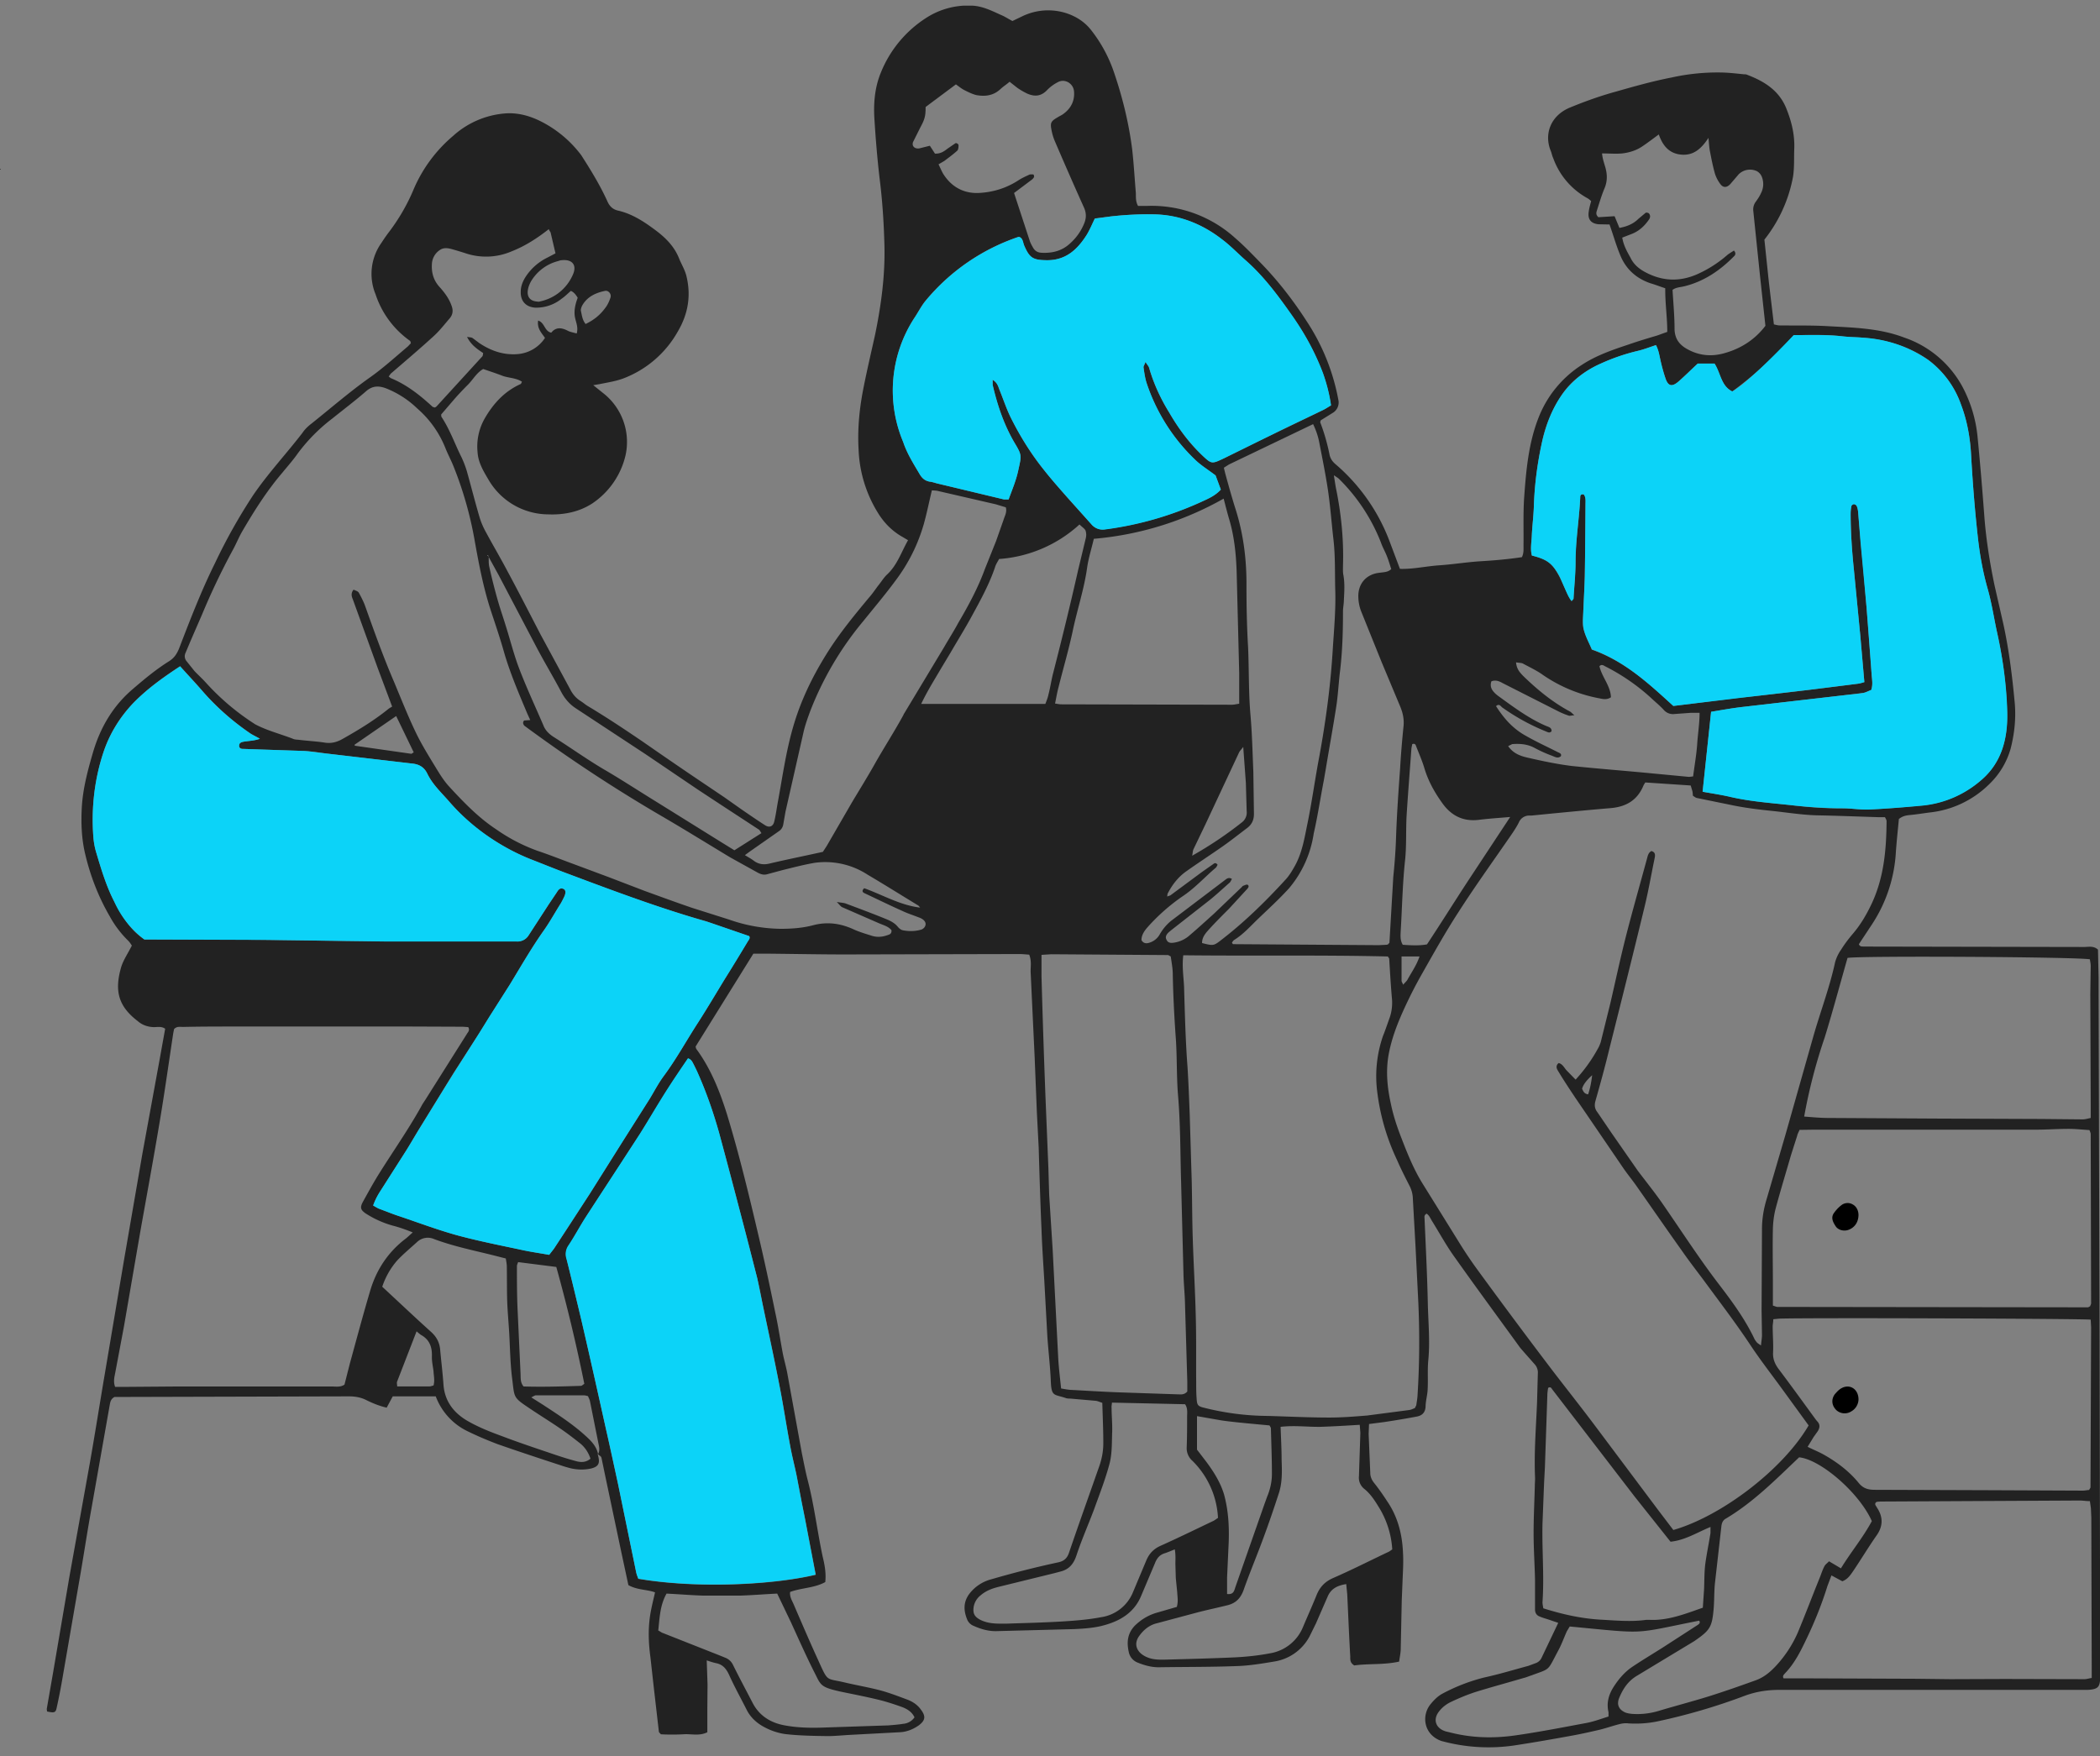 <svg width="104" height="87" fill="none" xmlns="http://www.w3.org/2000/svg"><rect width="100%" height="100%" fill="#808080" stroke="none"/><g clip-path="url(#a)"><path d="M29.6 72.04c.13.43.06.6-.31.7-.35.08-.7.07-1.04-.01a6.1 6.1 0 0 1-.5-.15c-1.04-.34-2.07-.68-3.1-1.04-.5-.19-1-.4-1.49-.64a3.13 3.13 0 0 1-1.58-1.73h-2.13l-.3.56c-.35-.08-.67-.21-.98-.36-.28-.15-.58-.2-.9-.2l-11.3.03h-.3c-.2.11-.21.27-.24.42l-.9 5.1c-.19 1.05-.35 2.1-.53 3.16l-.92 5.33c-.08.46-.17.92-.27 1.37-.05.26-.11.28-.48.2 0-.04-.02-.1-.01-.15l.32-1.84.8-4.7 1.01-5.62c.26-1.47.49-2.94.74-4.41l.96-5.69.9-5.21.86-4.7.27-1.5c-.18-.13-.38-.08-.56-.08-.3-.01-.57-.1-.8-.3-.98-.75-1.15-1.52-.82-2.67.11-.36.34-.69.53-1.07-.04-.06-.1-.16-.18-.24a5.09 5.09 0 0 1-.91-1.2c-.57-.98-.97-2.02-1.23-3.13-.17-.73-.2-1.5-.16-2.25.05-.94.29-1.84.55-2.73.36-1.24.99-2.32 1.98-3.16.58-.5 1.16-.98 1.8-1.38.25-.16.38-.36.49-.63.55-1.43 1.1-2.86 1.78-4.23a27.75 27.75 0 0 1 1.88-3.35c.75-1.1 1.65-2.06 2.45-3.1.12-.18.28-.33.45-.46.94-.75 1.85-1.54 2.83-2.24.69-.48 1.3-1.04 1.94-1.58l.15-.16c-.02-.05-.02-.1-.05-.12a4.57 4.57 0 0 1-1.7-2.3 2.65 2.65 0 0 1 .29-2.55c.13-.2.26-.39.4-.57.48-.64.88-1.33 1.19-2.07a7.12 7.12 0 0 1 1.95-2.65A4.35 4.35 0 0 1 25 5.62c.6-.05 1.19.1 1.74.37a5.73 5.73 0 0 1 2.04 1.69c.47.73.93 1.48 1.29 2.27.11.26.27.42.53.48.66.15 1.22.5 1.75.89.54.39 1.02.83 1.28 1.48.12.3.3.58.37.9.23.96.07 1.86-.42 2.7a5.22 5.22 0 0 1-2.72 2.35c-.38.14-.79.2-1.18.28l-.3.05.5.4a3.07 3.07 0 0 1 1.1 3.07 3.95 3.95 0 0 1-1.65 2.39c-.65.42-1.4.57-2.17.54a3.44 3.44 0 0 1-2.98-1.74c-.25-.42-.5-.84-.53-1.35a2.8 2.8 0 0 1 .36-1.67c.43-.74.98-1.34 1.78-1.7.02-.01.03-.06.06-.11-.3-.2-.67-.18-.98-.3-.31-.12-.62-.22-.94-.33-.32.18-.49.5-.73.75-.23.23-.46.47-.68.72l-.67.78c0 .06 0 .1.02.13.41.62.65 1.32.98 1.98.11.23.2.47.27.7.21.75.4 1.5.62 2.25.08.28.2.55.34.8.35.65.73 1.29 1.07 1.94.55 1.02 1.08 2.06 1.62 3.1l1.46 2.7c.13.26.3.46.53.6.14.09.26.2.39.27.9.54 1.77 1.12 2.64 1.71 1.08.75 2.17 1.5 3.26 2.23l.83.56.85.6c.38.26.77.53 1.16.78.2.13.39.07.45-.17.08-.32.12-.64.18-.97.23-1.24.4-2.49.75-3.7.37-1.3.95-2.5 1.66-3.64.62-1 1.36-1.9 2.1-2.79.17-.19.31-.4.46-.6.15-.18.27-.39.44-.55.5-.46.7-1.1 1.04-1.7l-.27-.16c-.5-.28-.9-.68-1.2-1.16a6.42 6.42 0 0 1-.98-3.18c-.06-1.06.05-2.1.26-3.13.17-.85.37-1.7.56-2.56.3-1.46.5-2.94.46-4.44-.03-1.11-.1-2.2-.24-3.3-.11-.95-.19-1.9-.25-2.85-.06-.82 0-1.63.32-2.4A5.78 5.78 0 0 1 45.91.86a3.81 3.81 0 0 1 2.23-.58c.51.02.97.25 1.43.46.2.08.37.2.57.3l.48-.23a2.95 2.95 0 0 1 2.21-.15c.47.16.88.42 1.19.81a7 7 0 0 1 1.12 2.03c.44 1.27.76 2.57.93 3.9.08.71.12 1.43.18 2.14.01.21-.02.43.11.66h.45a6.16 6.16 0 0 1 4.37 1.6c.44.38.84.8 1.25 1.22.87.89 1.63 1.88 2.3 2.92a10.55 10.55 0 0 1 1.56 3.92.6.6 0 0 1-.3.6l-.58.36c-.01.04-.04.09-.02.12.2.52.35 1.06.46 1.61.05.2.16.34.32.47a9.37 9.37 0 0 1 2.66 3.83l.5 1.33c.66.02 1.33-.14 2-.18.68-.05 1.35-.16 2.03-.2.67-.04 1.34-.1 2.01-.2.1-.2.08-.4.08-.59.01-.77-.02-1.55.03-2.33.1-1.4.22-2.82.78-4.15a5.45 5.45 0 0 1 2.07-2.45c.73-.48 1.53-.75 2.34-1.02.46-.16.93-.3 1.4-.44l.5-.18c0-.73-.11-1.43-.1-2.16-.27-.09-.5-.18-.74-.25-.7-.24-1.21-.7-1.49-1.39-.2-.48-.34-.98-.53-1.52l-.53-.01c-.38-.03-.56-.24-.5-.62.02-.17.07-.34.12-.53-.06-.05-.11-.1-.18-.14a3.68 3.68 0 0 1-1.7-1.99c-.05-.1-.07-.22-.11-.33-.36-.84-.03-1.78.96-2.18.73-.3 1.48-.57 2.25-.78.91-.26 1.83-.52 2.76-.7a10.5 10.5 0 0 1 2.37-.25c.4 0 .81.05 1.22.09.05 0 .11 0 .17.03.86.33 1.59.79 1.94 1.7.25.63.4 1.26.38 1.93-.02.47.01.93-.06 1.4a7.08 7.08 0 0 1-1.42 3.13l.22 2.1.25 2.1c.1.02.19.05.28.05.81.01 1.63-.01 2.44.04 1.26.07 2.52.1 3.73.56a5.18 5.18 0 0 1 2.9 2.46c.41.78.66 1.62.74 2.5.13 1.33.24 2.66.34 4 .09 1.12.27 2.23.5 3.33l.44 1.93c.27 1.25.43 2.52.55 3.8.08.8 0 1.59-.2 2.36a3.9 3.9 0 0 1-1.04 1.73 4.93 4.93 0 0 1-2.99 1.42c-.3.04-.61.09-.92.12-.2.02-.38.04-.58.2-.05.53-.11 1.09-.15 1.65a7.24 7.24 0 0 1-1.17 3.55l-.66 1c.05.14.16.11.25.12h.4l10.5.02c.22 0 .47-.07.69.13l.03 1.37v.53l.05 17.59.03 16.31v.24c-.01.5-.11.6-.62.63H88.13c-.59 0-1.13.08-1.69.28a30 30 0 0 1-4.4 1.29c-.46.09-.93.12-1.4.09-.14-.02-.3 0-.45.04-.32.08-.63.19-.95.27-.43.1-.87.2-1.3.28-.98.18-1.95.35-2.93.5a8.81 8.81 0 0 1-3.63-.22c-.85-.3-1-1.22-.55-1.8.17-.21.36-.41.6-.54a9.06 9.06 0 0 1 2.06-.8c.74-.16 1.46-.38 2.2-.58l.38-.14a.51.51 0 0 0 .28-.27l.82-1.72-.47-.16c-.15-.05-.3-.09-.44-.15-.17-.06-.24-.19-.24-.36v-1.5c-.02-.77-.07-1.52-.07-2.28 0-.77.04-1.55.06-2.32 0-.16.02-.32.01-.47-.05-1.22.05-2.44.1-3.66l.04-1.46a.6.6 0 0 0-.14-.43l-.53-.6-.2-.23c-1.08-1.49-2.17-2.97-3.24-4.48-.42-.58-.76-1.21-1.14-1.82-.08-.13-.13-.27-.26-.35-.14.08-.1.18-.1.27.06 1.38.13 2.76.16 4.13.02.97.12 1.94.02 2.91-.04.48 0 .97-.03 1.45-.02.27-.1.54-.1.81-.02.28-.17.43-.43.48-.53.1-1.07.19-1.6.27l-.77.1-.02.49.08 1.92c0 .2.07.36.2.52.23.29.44.59.64.9.52.76.74 1.62.78 2.52.03.47 0 .93-.02 1.4l-.04.99-.05 2.38c0 .21-.05.42-.08.65-.77.17-1.53.09-2.22.19-.22-.13-.2-.3-.2-.45-.06-1.02-.1-2.05-.15-3.08l-.05-.5c-.43.07-.75.22-.92.62l-.58 1.33-.31.63a2.4 2.4 0 0 1-1.78 1.26c-.6.1-1.2.2-1.8.22-1.3.05-2.6.04-3.9.06-.37 0-.72-.1-1.06-.24a.71.71 0 0 1-.42-.52c-.11-.49-.06-.92.3-1.3.33-.32.7-.54 1.15-.66l.93-.27c.08-.27.03-.5.02-.73l-.07-.7-.02-.69c0-.22.02-.45-.03-.73-.2.08-.36.15-.52.2-.24.08-.37.25-.46.48l-.68 1.61c-.37.9-1.13 1.3-2 1.51-.43.1-.89.13-1.33.15l-3.84.1c-.4.01-.77-.1-1.13-.26a.57.57 0 0 1-.32-.31c-.18-.44-.2-.86.1-1.27a2 2 0 0 1 1.1-.73 47.5 47.5 0 0 1 3.32-.84c.27-.06.43-.2.52-.47.49-1.44 1-2.86 1.5-4.29.13-.37.2-.75.2-1.14 0-.66-.03-1.32-.05-2-.11-.03-.22-.09-.33-.1L53 69.28c-.08 0-.16 0-.23-.03-.57-.19-.7-.06-.73-.83-.03-.74-.12-1.47-.17-2.2l-.15-2.74c-.05-.85-.11-1.7-.14-2.56-.06-1.35-.1-2.71-.14-4.07l-.09-1.74-.11-2.74-.2-4.24c0-.27.05-.54-.07-.84-.16-.01-.33-.03-.5-.03l-8.62.02c-1.34 0-2.68-.03-4.02-.04h-.52l-2.86 4.6c.01.06.02.1.04.13.72.98 1.16 2.1 1.52 3.25.6 1.97 1.08 3.97 1.55 5.97.3 1.27.57 2.54.83 3.81.15.68.25 1.37.38 2.06.07.34.17.68.23 1.02l.71 3.9c.09.43.17.87.28 1.3.33 1.26.48 2.55.75 3.82.1.41.18.83.13 1.27-.54.3-1.17.28-1.74.49-.03.23.09.42.17.6.4.93.8 1.86 1.22 2.78.5 1.1.37.88 1.3 1.1.59.14 1.18.24 1.76.39.45.12.89.29 1.32.45.28.1.53.26.7.5.26.34.23.54-.1.79-.29.2-.61.33-.97.34l-2.44.13c-.37.02-.74.06-1.1.06-.7-.01-1.4-.02-2.1-.1a3.1 3.1 0 0 1-.99-.32c-.4-.2-.74-.5-.94-.92-.29-.57-.6-1.13-.86-1.71-.14-.29-.3-.49-.62-.56-.15-.03-.3-.08-.48-.14l.04 1.19-.01 1.22v1.15c-.41.2-.8.07-1.18.1-.38.02-.77.02-1.12 0-.06-.07-.1-.1-.1-.13l-.26-2.26-.16-1.44c-.1-.74-.12-1.47.01-2.2.06-.33.14-.65.22-1-.4-.15-.88-.11-1.32-.36l-.36-1.68-.77-3.65-.2-.96c-.02-.12-.13-.12-.17-.2.09-.17.06-.34.02-.51l-.42-2.1c-.02-.1-.07-.18-.1-.26-.08-.02-.14-.04-.2-.04h-2.38c-.06 0-.12.05-.23.1l.6.38c.7.46 1.42.92 2.06 1.5.29.26.56.52.65.93h-.02Zm-5.41-44.47-.02-.06-.04-.01.07.05c.01.17-.01.35.03.52.12.55.26 1.1.41 1.63.12.43.27.85.4 1.28.23.72.41 1.46.68 2.16.36.94.79 1.86 1.19 2.79.1.26.29.44.53.59.87.55 1.7 1.15 2.6 1.67.83.49 1.64 1.02 2.47 1.53l3.26 2.03.6.37 1.34-.85c-.06-.08-.08-.14-.12-.17l-1.85-1.21-1.17-.77-2.6-1.76-3.45-2.27c-.32-.21-.55-.48-.73-.82-.39-.74-.82-1.45-1.21-2.19l-1.89-3.6-.5-.91Zm57.6 14.59c.21.06.18.22.15.37-.17.82-.31 1.64-.51 2.45-.57 2.36-1.16 4.71-1.75 7.06-.2.83-.43 1.66-.66 2.47-.07.24-.05.41.1.6l.68 1 1.3 1.87c.4.53.81 1.04 1.19 1.58.93 1.34 1.81 2.71 2.8 4.01.66.86 1.31 1.74 1.78 2.72.03.07.08.14.13.2.04.05.1.08.21.16.02-.22.05-.37.05-.52l-.02-1.22.02-4.02c0-.5.08-1 .23-1.49l.93-3.18 1.38-4.87c.35-1.23.81-2.43 1.08-3.68a2 2 0 0 1 .3-.63c.16-.26.35-.51.55-.75.4-.46.7-.97.96-1.52.61-1.3.73-2.68.74-4.09 0-.07-.05-.14-.08-.2h-.31c-.99-.03-1.97-.07-2.96-.09-.78-.01-1.54-.14-2.32-.22-.67-.07-1.34-.15-2.01-.29l-1.71-.35c-.07-.01-.13-.07-.2-.11-.01-.09-.01-.17-.03-.24l-.08-.27-2.25-.15-.08.13c-.3.74-.85 1.07-1.62 1.14-1.3.11-2.62.24-3.94.37h-.11a.55.55 0 0 0-.51.34c-.1.2-.23.4-.36.59-.88 1.28-1.79 2.54-2.63 3.85-.65 1-1.24 2.06-1.83 3.1-.34.6-.64 1.2-.92 1.82-.3.67-.56 1.36-.7 2.09-.16.84-.08 1.67.1 2.48.12.59.31 1.16.53 1.72.3.78.61 1.55 1.06 2.27l1.9 3.06c.24.38.49.75.75 1.11a311.77 311.77 0 0 0 3.75 5.04c.72.94 1.46 1.87 2.17 2.82l3.07 4.1.76 1c2.38-.68 5.43-3 6.7-5.18l-1.33-1.83c-.54-.74-1.1-1.46-1.6-2.22-.72-1.08-1.51-2.11-2.28-3.16-.36-.48-.73-.96-1.07-1.45-.77-1.08-1.52-2.17-2.28-3.25-.2-.28-.42-.55-.62-.84l-2.36-3.46c-.3-.45-.6-.9-.88-1.37-.07-.11-.11-.25.04-.37.2.04.28.25.41.38l.43.44a7.7 7.7 0 0 0 1.16-1.64c.04-.1.08-.18.1-.28l.46-1.86c.25-1.08.48-2.16.75-3.23.33-1.3.7-2.59 1.05-3.88.05-.16.06-.35.25-.44Zm2.53-2.94c.5.09.95.15 1.38.25 1 .24 2.03.3 3.05.42.83.1 1.66.16 2.5.15.44 0 .89.08 1.33.06a53.6 53.6 0 0 0 2.6-.2c1.1-.1 2.08-.54 2.9-1.23 1.04-.87 1.35-2.07 1.32-3.35a20.7 20.7 0 0 0-.52-4.1c-.15-.68-.25-1.37-.44-2.04-.24-.85-.4-1.7-.49-2.57a73.45 73.45 0 0 1-.33-4 8.28 8.28 0 0 0-.5-2.56 4.69 4.69 0 0 0-1.62-2.22c-.97-.68-2.05-1-3.21-1.1-.35-.03-.7-.03-1.05-.07-.8-.1-1.62-.06-2.4-.06a19.7 19.7 0 0 1-3.05 2.79c-.56-.27-.57-.9-.88-1.38h-.83c-.33.3-.63.6-.96.89-.32.28-.51.23-.64-.16-.1-.31-.19-.63-.26-.95-.05-.23-.09-.45-.21-.7-.31.1-.6.22-.9.29a10 10 0 0 0-1.81.62c-.75.34-1.42.8-1.9 1.48a6.55 6.55 0 0 0-1.04 2.45 17.37 17.37 0 0 0-.4 3.23c-.02.47-.08.93-.1 1.4-.02.32-.08.65 0 .96.77.19 1.03.39 1.38 1.07.1.19.18.39.27.58.1.2.17.42.33.6.04-.06.08-.08.08-.11.04-.6.1-1.2.1-1.8 0-1.1.2-2.17.24-3.25 0-.09.05-.14.17-.12.11.13.1.31.09.48 0 1.18-.01 2.37-.04 3.55 0 .6-.05 1.2-.07 1.8-.01.3-.05.6.02.87.1.35.28.68.4.99 1.63.57 2.83 1.68 4.04 2.79l3.23-.4a243.66 243.66 0 0 0 5.9-.7c.1-.01.22-.05.33-.08l-.2-2.29-.32-3.3a27.7 27.7 0 0 1-.16-2.73c0-.13.01-.27.04-.4 0-.04.08-.1.12-.1.05 0 .12.05.14.1.04.08.06.18.07.27l.13 1.51a250.18 250.18 0 0 1 .54 6.55c.01.25.07.5-.02.78-.12.04-.24.11-.37.14l-.8.1-5.2.6c-.53.06-1.04.16-1.56.24l-.42 3.96ZM7.15 46.54h.44c1.86 0 3.72 0 5.59.02 2 .02 4 .06 6 .07h6.4c.3 0 .47-.1.62-.33l.98-1.51.39-.58c.07-.11.15-.25.32-.19.13.05.14.2.05.4-.05.11-.1.22-.16.31-.28.45-.53.9-.83 1.33-.62.88-1.15 1.8-1.7 2.71l-1 1.58c-.2.32-.4.66-.62.99l-1.16 1.8-.4.65-1.34 2.18-.63 1.05-1.25 1.96c-.15.23-.27.46-.37.73.1.06.18.12.27.15.36.14.72.29 1.09.4.95.33 1.9.68 2.87.95 1.05.28 2.12.49 3.18.71.43.1.87.16 1.3.24l.24-.3c.6-.9 1.19-1.82 1.78-2.73l1.61-2.56 1.37-2.17c.22-.36.42-.75.67-1.09.63-.84 1.13-1.76 1.7-2.64.47-.73.91-1.48 1.37-2.23l1.09-1.79c.06-.09.15-.18.08-.28l-1.89-.65-.22-.08c-2.33-.65-4.6-1.5-6.87-2.36-.62-.23-1.23-.48-1.84-.72-.82-.32-1.58-.75-2.3-1.26a9.12 9.12 0 0 1-1.7-1.56c-.4-.46-.85-.86-1.12-1.42-.16-.33-.42-.47-.78-.5l-4.1-.48c-.4-.05-.8-.12-1.21-.14l-2.97-.1c-.1 0-.2 0-.25-.1-.04-.15.04-.22.17-.25.25-.06.52-.04.85-.16-.22-.12-.37-.19-.5-.28a12.46 12.46 0 0 1-2.39-2.13c-.33-.4-.7-.77-1.06-1.18-.85.56-1.65 1.13-2.34 1.85a6.41 6.41 0 0 0-1.46 2.42c-.44 1.34-.6 2.73-.5 4.14.02.27.06.54.14.8.25.84.5 1.68.9 2.45.38.71.77 1.4 1.5 1.88Zm38.42-1.58c-.04-.04-.07-.1-.12-.12-.82-.5-1.65-1.02-2.48-1.51a3.84 3.84 0 0 0-2.62-.59c-.53.09-1.06.23-1.59.36l-.78.21c-.16.04-.3 0-.45-.08l-1.37-.76c-1.16-.7-2.32-1.42-3.49-2.1a75.3 75.3 0 0 1-6.7-4.42c-.06-.07-.1-.17-.01-.26l.3-.02-.15-.33c-.42-1-.85-2-1.15-3.04-.2-.71-.44-1.41-.67-2.11-.37-1.15-.59-2.33-.8-3.51a18.36 18.36 0 0 0-1.03-3.58c-.12-.3-.28-.6-.4-.9a5.1 5.1 0 0 0-1.4-1.97 4.72 4.72 0 0 0-1.56-1c-.36-.13-.66-.12-.97.15-.54.47-1.11.9-1.67 1.35a8.64 8.64 0 0 0-1.72 1.74c-.23.33-.5.63-.76.95-.77.9-1.4 1.9-2 2.93-.17.3-.3.63-.47.93a35.08 35.08 0 0 0-1.5 3.15l-.56 1.29-.27.64a.38.38 0 0 0 .05.38l.4.5c.19.2.39.38.57.58a11.92 11.92 0 0 0 2.44 2.06c.6.32 1.27.48 1.9.73.08.03.19.03.28.04.4.05.81.07 1.22.13.32.06.6 0 .88-.15.8-.45 1.58-.92 2.3-1.5.07-.06.16-.1.2-.13l-.7-1.87-1.25-3.45c-.06-.14-.1-.3.04-.47.08.04.21.07.26.15.12.22.24.45.32.68.45 1.26.9 2.52 1.43 3.75.35.84.69 1.7 1.08 2.51.29.6.64 1.16.98 1.72.2.33.41.67.67.95.71.77 1.44 1.53 2.32 2.11a8.7 8.7 0 0 0 2.06 1.07c.51.17 1.02.37 1.53.56l1.96.73 1.8.69c.77.28 1.56.57 2.35.84l1.83.58a8 8 0 0 0 2.56.46c.55 0 1.1-.04 1.62-.18.69-.18 1.34-.09 1.98.2.3.14.62.23.93.33.27.08.54.05.8-.05.1-.03.17-.08.16-.23-.15-.19-.4-.25-.63-.35l-1.81-.79c-.07-.03-.12-.11-.27-.26.23.04.35.04.45.08.67.25 1.34.5 2 .77.22.09.43.2.58.39.06.07.15.14.23.16.3.06.62.06.92-.03.08-.02.17-.1.2-.18.05-.12 0-.23-.1-.31-.07-.06-.17-.1-.26-.13-.25-.1-.51-.18-.76-.3-.63-.28-1.26-.59-1.9-.89-.1-.05-.12-.13 0-.24.92.33 1.77.84 2.77.96Zm13.03 2.36c-.07.58.02 1.08.04 1.58.04 1.32.07 2.64.17 3.95.05.8.08 1.6.11 2.39l.1 3.32c.02.93.02 1.86.05 2.79.04 1.3.12 2.6.15 3.9.03 1.06.01 2.13.02 3.2 0 .27 0 .54.02.81.02.35.06.4.39.48a13.2 13.2 0 0 0 3.16.4c1.01.03 2.02.08 3.03.08.62 0 1.24-.05 1.86-.1l2.07-.27c.11-.01.22-.07.3-.1l.07-.14c.02-.15.05-.3.06-.46.1-1.55.11-3.1.04-4.65l-.14-2.8-.13-2.32a1.46 1.46 0 0 0-.15-.61c-.22-.43-.44-.86-.63-1.3a11 11 0 0 1-1-3.52 6.1 6.1 0 0 1 .3-2.63c.11-.27.2-.54.3-.82.12-.31.17-.63.15-.97-.06-.67-.1-1.35-.14-2.03 0-.03-.03-.06-.07-.12-3.35-.08-6.72-.02-10.13-.06Zm-9.44-28.5c.24.14.27.31.33.47.2.5.37 1.02.62 1.5.45.88.97 1.73 1.6 2.5.37.47.77.92 1.16 1.37l1.17 1.3c.18.2.4.3.67.26a16.57 16.57 0 0 0 4.85-1.39c.3-.14.63-.29.9-.57l-.26-.71c-.38-.28-.7-.48-.96-.72a9.31 9.31 0 0 1-2.45-3.84c-.09-.25-.12-.53-.16-.8 0-.05.05-.12.1-.26.09.14.16.21.18.3.22.78.57 1.52 1 2.22.45.76.97 1.5 1.63 2.1.46.44.47.44 1.06.16.8-.39 1.6-.8 2.4-1.18l2.51-1.21c.14-.07.27-.16.4-.24a7.73 7.73 0 0 0-.4-1.6c-.37-.98-.86-1.9-1.47-2.76-.7-1-1.41-2-2.33-2.8-.4-.35-.76-.74-1.18-1.05a5.6 5.6 0 0 0-3.31-1.25 16.7 16.7 0 0 0-2.2.1l-.8.1c-.14.3-.25.57-.4.81-.45.72-1.02 1.26-1.96 1.26-.7 0-.87-.1-1.15-.74-.06-.15-.05-.36-.26-.42a10.21 10.21 0 0 0-4.6 3.15c-.22.26-.37.58-.57.87a6.58 6.58 0 0 0-.55 6.14c.19.58.51 1.09.82 1.6.11.2.26.33.5.37.1.01.22.05.33.08l3.34.8h.23c.18-.5.37-.96.48-1.45.16-.73.18-.73-.19-1.35a10.2 10.2 0 0 1-1.08-2.87v-.26ZM20.44 61.05a8.02 8.02 0 0 0-.85-.3 4.93 4.93 0 0 1-1.48-.64c-.26-.18-.29-.3-.13-.59.25-.45.5-.91.78-1.36.7-1.12 1.46-2.2 2.1-3.35.06-.12.14-.23.21-.34l2.05-3.25c.06-.1.16-.18.07-.34l-.27-.02-2.56-.01h-8.61c-.9 0-1.79 0-2.68.02-.15 0-.32-.04-.45.11l-.04.2c-.22 1.45-.42 2.89-.66 4.32-.31 1.86-.65 3.7-.98 5.56l-.8 4.64-.44 2.34c-.04.2-.09.41 0 .66h.6l2.61-.02h7.51c.2 0 .43.05.64-.09l.27-1.06c.33-1.2.65-2.4 1-3.58.3-1.02.85-1.87 1.68-2.53.14-.1.26-.22.43-.37ZM40.4 78l-.53-2.77-.16-.8-.25-1.31c-.1-.5-.23-.98-.32-1.48-.19-1-.34-2.02-.54-3.03-.25-1.3-.53-2.58-.8-3.87-.1-.47-.18-.95-.3-1.42-.26-1.04-.52-2.07-.8-3.1-.35-1.37-.71-2.74-1.09-4.1a19.92 19.92 0 0 0-1.25-3.38c-.06-.11-.1-.25-.28-.3-.34.5-.68.99-1 1.49-.47.74-.9 1.5-1.38 2.23-.89 1.39-1.8 2.76-2.7 4.15-.28.45-.54.94-.83 1.39a.75.75 0 0 0-.11.65l.74 3.06a843.62 843.62 0 0 1 1.81 8.11l.9 4.39.1.3c2.93.5 6.7.3 8.79-.2Zm11.18-30.7v1.08a520.83 520.83 0 0 0 .2 6.05l.14 3.43.04 1.34.17 2.67.28 5.46c.03.48.09.96.14 1.45.18.03.33.06.48.07.78.04 1.55.09 2.33.12l2.96.1c.15 0 .32.04.48-.14v-.48l-.12-4.07c-.02-.43-.06-.85-.07-1.28l-.12-4.65c-.04-1.4-.03-2.8-.15-4.2-.08-.98-.04-1.97-.12-2.96-.07-1-.12-2-.14-3.02 0-.3-.06-.6-.1-.89-.08-.04-.11-.07-.15-.07l-5.76-.04-.49.03Zm36.21 17.37c.13.04.18.07.24.07l15.36.02c.04 0 .07-.03.12-.05.01-.04.05-.1.05-.15l-.02-8.38c0-.06-.03-.11-.06-.2-.34-.02-.69-.06-1.03-.06-.55 0-1.09.04-1.63.04h-11l-.7.01c-.05.12-.1.2-.12.3l-.3.94c-.26.9-.53 1.78-.77 2.68-.08.32-.12.65-.13.98-.02.9 0 1.82 0 2.73v1.07h-.01Zm15.75.7c-.46-.05-14.01-.1-15.42-.05l-.3.03c0 .14-.03.25-.03.36 0 .43.04.86.02 1.28-.02.34.1.6.3.86.58.77 1.15 1.56 1.72 2.34.06.08.11.16.18.23.14.16.11.32.01.48l-.2.28-.3.49c.28.14.53.24.77.37.66.37 1.27.82 1.76 1.42.22.27.46.34.8.34l5.76.02 4.54.02c.11 0 .22-.03.31-.03.04-.08.07-.1.07-.14l.03-7.92-.02-.37ZM90.7 78.04l-.2.53c-.27.87-.61 1.72-1 2.54-.3.63-.6 1.26-1.1 1.78-.05.06-.14.13-.07.25h1.4l5.18.02 1.68.02 2.68-.01 3.96.01c.11 0 .22-.04.36-.06v-.6l-.02-7.34-.02-.47-.05-.35c-.19 0-.34-.03-.5-.03l-9.78.05h-.11c-.09.02-.2-.02-.24.1v.06l.09.15c.3.45.3.9-.01 1.35-.4.57-.76 1.17-1.15 1.75-.14.2-.27.43-.56.54l-.54-.29Zm.8-30.6c-.38 1.33-.73 2.64-1.13 3.94a26.69 26.69 0 0 0-1.02 3.93c.4.03.8.07 1.21.07l5.42.03 5.12.02 2.04.02c.13 0 .25-.04.4-.07v-.67l-.02-5.47.02-1.4c0-.11-.03-.22-.04-.32-.75-.12-11.24-.18-12-.07Zm-31.95-.72c.51.13.56.13.87-.11 1.18-.9 2.23-1.93 3.23-3.02.2-.21.35-.47.49-.72.36-.66.47-1.4.62-2.12.2-.98.34-1.98.52-2.97.36-1.9.62-3.8.73-5.72.06-.9.14-1.82.12-2.73-.03-.89.01-1.78-.1-2.67-.09-.8-.15-1.62-.27-2.42-.12-.79-.28-1.57-.43-2.35-.06-.3-.16-.59-.3-.88l-4.17 2-.25.16.07.29c.16.58.32 1.16.5 1.73.4 1.25.56 2.53.55 3.84 0 1.01.02 2.02.08 3.03.05 1.12.02 2.25.12 3.37.08.93.1 1.86.14 2.79l.03 2.1c0 .29-.1.52-.34.7-.4.3-.8.62-1.2.9-.6.42-1.2.81-1.78 1.22-.41.28-.71.66-.94 1.1-.03.03-.02.1-.04.17.08-.03.14-.04.18-.07l1.54-1.14.57-.4c.07-.06.14-.06.21.04-.03.05-.06.13-.12.17-.54.46-1.02 1-1.63 1.4a9.65 9.65 0 0 0-1.7 1.5c-.16.18-.32.39-.32.66.08.14.2.18.35.14.23-.06.42-.2.54-.4.17-.3.38-.55.65-.75l2.6-1.97c.08-.06.18-.15.34-.05-.04.06-.06.13-.11.18-.32.28-.63.57-.96.84L58 46.08l-.13.11c-.1.1-.18.22-.1.36.06.15.2.17.34.15a1.5 1.5 0 0 0 .83-.39c.4-.34.78-.69 1.17-1.04l1.39-1.33c.02-.03.05-.06.09-.07.06-.02.15-.07.2-.04.08.05.04.14-.02.2l-.9.98c-.33.33-.66.66-.97 1-.18.2-.37.4-.37.7Zm-18.8-4.52.19-.29 1.25-2.16c.37-.62.75-1.23 1.1-1.85.47-.84 1-1.65 1.46-2.5 0-.03.02-.04.03-.06l1.98-3.29c.23-.4.48-.79.7-1.2.5-.85.97-1.72 1.31-2.65l.56-1.4.37-1.05c.06-.2.18-.38.11-.62l-.5-.15-2.82-.65c-.11-.03-.22-.03-.34-.04-.14.58-.25 1.13-.4 1.67a8.52 8.52 0 0 1-1.4 2.8c-.5.68-1.05 1.33-1.59 2a15.95 15.95 0 0 0-2.64 4.48c-.12.33-.24.66-.32 1l-.9 3.97-.11.63a.49.49 0 0 1-.21.33l-1.43 1-.26.19c.18.11.31.18.43.27.25.19.51.22.82.14.85-.2 1.7-.37 2.6-.57ZM60.6 24.7a15.75 15.75 0 0 1-6.43 1.99c-.11.48-.26.94-.33 1.42-.15 1.08-.5 2.11-.72 3.17-.2.93-.47 1.85-.7 2.77-.07.26-.11.52-.17.8.13.02.22.04.32.04l8.44.02c.11 0 .22-.03.36-.05v-1.53l-.12-4.77c-.02-.95-.1-1.9-.37-2.82-.1-.33-.18-.66-.28-1.04Zm5.46-1.14c.05.3.08.54.13.76.24 1.22.36 2.46.32 3.7 0 .16-.01.32.02.47.08.44.04.89.02 1.33-.01.16-.04.31-.04.47 0 1.03-.03 2.05-.16 3.07-.06.54-.09 1.09-.17 1.62-.16 1.04-.35 2.07-.52 3.1l-.1.58c-.17.87-.3 1.76-.5 2.63A5.44 5.44 0 0 1 63.84 44c-.5.55-1.04 1.04-1.57 1.55-.36.35-.7.73-1.13 1-.06.03-.1.1-.13.15l.05.07 7.22.05.4-.02.06-.02.07-.08.16-2.74.03-.52c.07-.68.12-1.35.14-2.03.04-1.13.12-2.25.2-3.37.04-.7.1-1.4.17-2.09.03-.34-.04-.65-.17-.96l-.92-2.2-1-2.48a2.1 2.1 0 0 1-.15-.74c-.02-.66.4-1.14 1.07-1.2.2-.03.39-.02.56-.18-.07-.21-.13-.43-.22-.65-.09-.23-.22-.45-.3-.69a9.07 9.07 0 0 0-2.07-3.13c-.05-.05-.11-.08-.24-.17ZM89.1 72.19c-1.16 1.1-2.26 2.22-3.62 3.03-.15.08-.21.21-.23.38l-.32 2.83c-.04.4-.03.81-.06 1.22-.08.95-.17 1.1-.97 1.65l-.1.06-1.49.9-1.24.75c-.44.26-.7.65-.89 1.12-.12.31-.01.56.31.7.1.04.23.06.34.07.45.03.89-.02 1.32-.15.83-.25 1.68-.47 2.51-.73.76-.24 1.5-.5 2.25-.77.44-.15.77-.43 1.08-.77a5.9 5.9 0 0 0 1.04-1.6c.38-.91.73-1.84 1.1-2.75.07-.18.13-.37.22-.54.05-.1.15-.16.23-.25l.59.35c.5-.82 1.1-1.53 1.53-2.34-.62-1.4-2.53-3.05-3.6-3.16Zm-25.68-1.52c.02.6.05 1.11.05 1.64.02.56.04 1.13-.14 1.67-.24.74-.49 1.47-.76 2.2-.31.85-.67 1.7-.97 2.55-.14.41-.37.67-.78.78-.52.13-1.05.24-1.58.38l-2.02.54c-.33.1-.58.31-.78.58-.3.38-.18.78.22 1.01.36.21.74.2 1.13.19 1.12-.03 2.25-.06 3.37-.11.58-.03 1.16-.09 1.73-.2a2.14 2.14 0 0 0 1.65-1.33c.22-.52.45-1.03.66-1.55.16-.4.41-.67.82-.85.92-.4 1.82-.86 2.73-1.29.07-.03.13-.08.2-.13a4.5 4.5 0 0 0-.61-2c-.22-.36-.44-.73-.78-1a.7.7 0 0 1-.26-.62l.07-2.15-.03-.4c-.67.04-1.3.08-1.95.1-.63.01-1.27-.08-1.97 0Zm22.45-58.26c.11.12.08.22 0 .29-.69.7-1.48 1.24-2.45 1.48-.2.05-.42.05-.59.18.04.66.1 1.3.1 1.94.01.5.26.8.66 1.01.6.33 1.24.36 1.86.17.8-.23 1.48-.68 1.98-1.34l-.27-2.5-.33-3.19a.64.64 0 0 1 .14-.48c.09-.13.18-.26.24-.4a.97.97 0 0 0 .03-.84.56.56 0 0 0-.23-.25.8.8 0 0 0-.9.15l-.42.49c-.17.18-.35.19-.49 0a1.73 1.73 0 0 1-.27-.52c-.1-.35-.17-.71-.24-1.07-.04-.19-.05-.37-.08-.7-.36.55-.75.88-1.34.83-.61-.05-.93-.45-1.12-1-.3.22-.56.42-.83.6-.3.2-.64.3-.98.34-.32.03-.65 0-1 0 .02.25.1.47.16.68.1.35.11.68-.03 1.03-.15.35-.26.73-.38 1.1-.03.1-.08.22.07.35l.8-.05.24.58c.38-.07.69-.2.94-.45l.36-.3c.03-.02.12 0 .16.03.03.03.06.1.06.15a.3.3 0 0 1-.06.16c-.22.32-.5.58-.88.72l-.44.17c.06.37.23.68.4.98.14.3.35.5.63.67.86.5 1.75.57 2.67.17a5.96 5.96 0 0 0 1.47-.93c.11-.1.25-.17.36-.25Zm-3.14 63.96-1.78-2.24-4.08-5.31c-.04-.06-.08-.14-.2-.07-.02.12-.04.25-.04.38l-.12 3.55-.04.75-.08 2.04c-.03 1.3.09 2.6 0 3.9 0 .08.02.18.04.3.92.29 1.84.5 2.8.56.76.04 1.54.12 2.31.01h.12c.94.05 1.78-.29 2.67-.6l.06-.88c.02-.42.01-.85.06-1.27.07-.52.18-1.04.26-1.55v-.3c-.66.27-1.24.65-1.97.73Zm-27.66-6.9c-.01.12-.03.2-.02.27 0 .38.04.77.03 1.16-.02.52 0 1.06-.12 1.56-.2.77-.49 1.51-.76 2.26-.29.78-.63 1.54-.89 2.33-.14.42-.36.68-.76.79l-.34.09-2.77.68c-.32.08-.63.2-.88.42a.92.92 0 0 0-.35.65c-.02.27.07.41.32.55.42.22.86.2 1.3.2.88-.03 1.75-.05 2.62-.1.7-.04 1.4-.09 2.08-.22a2.02 2.02 0 0 0 1.58-1.24l.65-1.55c.14-.34.35-.58.7-.74.89-.4 1.75-.82 2.63-1.24.08-.04.15-.1.23-.15a4.27 4.27 0 0 0-1.26-2.82.83.83 0 0 1-.29-.67c.02-.5.02-1 .02-1.5 0-.22.04-.43-.1-.64l-3.62-.08Zm-25.83 2.78c-.1-.3-.27-.56-.52-.76-.32-.25-.64-.5-.98-.73-.48-.33-.97-.63-1.46-.96-.9-.6-.79-.54-.92-1.54-.09-.73-.1-1.47-.14-2.2-.03-.52-.08-1.05-.1-1.57-.02-.58-.01-1.16-.02-1.74 0-.14-.03-.27-.05-.41l-.75-.19c-.94-.23-1.89-.43-2.8-.77a.77.77 0 0 0-.85.15c-.33.3-.68.59-.98.91a3.8 3.8 0 0 0-.74 1.3c.82.76 1.6 1.5 2.41 2.23.28.25.43.53.46.9.05.56.12 1.12.16 1.68.05.88.54 1.48 1.27 1.88.5.28 1.05.5 1.6.7.76.29 1.53.55 2.3.81.44.15.88.3 1.33.42.26.08.53.11.78-.1ZM46.31 7.61c.28.01.45-.12.62-.25l.38-.26c.05-.04.17.04.16.1 0 .1-.01.22-.07.27-.2.18-.42.34-.63.5l-.29.17c.1.2.16.36.25.5.4.62.99.94 1.71.92.73-.03 1.41-.24 2.03-.65.16-.1.34-.18.51-.26.05-.02.11-.01.17-.01.02 0 .04.01.05.03 0 .03.02.08.01.1a.42.42 0 0 1-.11.13l-.88.66.78 2.38c.04.12.11.24.18.36.09.14.22.21.39.22.52.03 1-.08 1.4-.44.33-.29.57-.63.73-1.03.1-.25.1-.48 0-.73-.5-1.11-.99-2.23-1.47-3.35a2.64 2.64 0 0 1-.15-.5c-.08-.39-.04-.46.3-.66.09-.06.2-.1.3-.18.36-.27.55-.64.51-1.1-.03-.4-.46-.65-.8-.46-.2.1-.4.25-.55.41-.3.3-.61.31-.96.16a3.48 3.48 0 0 1-.5-.29l-.38-.3c-.15.13-.31.23-.45.36-.35.33-.76.38-1.2.3-.2-.05-.4-.15-.58-.24-.16-.08-.3-.2-.43-.29l-1.5 1.12c0 .46-.04.6-.27 1.03l-.34.68c-.1.2.05.38.3.34l.52-.13.26.4V7.6Zm-.69 27.26h6.15c.06-.16.12-.3.15-.45.1-.38.15-.76.25-1.13.43-1.68.84-3.35 1.22-5.04l.38-1.58a.69.69 0 0 0-.01-.39c-.05-.1-.18-.18-.3-.3a6.57 6.57 0 0 1-3.98 1.71c-.07.13-.16.26-.2.4-.28.83-.7 1.6-1.12 2.37-.34.63-.72 1.24-1.08 1.86l-.48.8c-.32.55-.66 1.08-.98 1.75ZM32.6 80.77c.09.04.15.1.22.12L35.63 82l.32.13c.17.08.28.19.36.36.31.63.64 1.24.96 1.86.34.66.92 1 1.6 1.12.7.13 1.4.13 2.1.1l3.02-.1c.25-.02.5-.04.75-.08a.75.75 0 0 0 .55-.32c-.14-.3-.41-.44-.7-.54-.37-.13-.74-.25-1.12-.34-.62-.15-1.25-.27-1.87-.4-1.02-.23-.94-.32-1.3-1.01-.4-.8-.76-1.61-1.13-2.42l-.68-1.42c-.62.03-1.22.08-1.82.1h-1.86c-.6-.02-1.2-.07-1.8-.1-.33.59-.34 1.2-.41 1.82Zm-5.42-69.42c-.6.47-1.18.84-1.84 1.1a3.2 3.2 0 0 1-2.21.12 18.9 18.9 0 0 0-.72-.22c-.21-.06-.43-.1-.62.03a.88.88 0 0 0-.4.68c-.03.45.08.84.4 1.18.23.26.44.54.56.87.1.24.09.46-.08.66-.25.29-.49.6-.77.86-.7.64-1.43 1.26-2.15 1.88l-.1.14.1.08c.78.32 1.43.83 2.05 1.4.03.04.1.04.14.06.04-.03.08-.05.1-.08l2.24-2.45c.04-.04.03-.1.05-.17-.3-.2-.6-.4-.8-.8.14.02.22.02.28.06l.32.24c.58.39 1.21.61 1.92.55a1.79 1.79 0 0 0 1.34-.8c-.16-.24-.4-.46-.34-.86.33.1.31.53.65.6.22-.28.5-.26.81-.1.13.07.29.09.45.14.1-.34-.07-.61-.1-.9-.03-.31.05-.6.15-.87-.1-.16-.19-.28-.34-.34-.16.14-.3.28-.46.39a2 2 0 0 1-1.3.44c-.47-.03-.74-.33-.72-.8 0-.26.1-.5.23-.71a2.7 2.7 0 0 1 1.07-.96l.42-.22-.23-.98c0-.06-.05-.1-.1-.21Zm47.9 21.46c.03.34.19.5.35.67.7.68 1.45 1.3 2.31 1.76.06.03.11.09.23.19-.15.01-.23.04-.28.02a3.64 3.64 0 0 1-.49-.2l-2.8-1.42c-.16-.09-.34-.16-.54-.08-.08.23 0 .4.13.54.08.09.17.16.27.23.73.53 1.47 1.08 2.31 1.44.12.05.28.08.27.26-.1.12-.2.04-.31 0a10.6 10.6 0 0 1-2.14-1.18c-.07-.06-.15-.2-.3-.06.38.6.84 1.12 1.46 1.46.52.3 1.07.55 1.6.82.09.04.2.08.15.2-.15.13-.3.03-.43-.02a6.5 6.5 0 0 1-.85-.38c-.36-.2-.73-.23-1.13-.2l-.2.1c.26.38.64.5 1 .58.7.16 1.41.31 2.12.4 1.33.14 2.66.24 4 .37l1.79.17c.07.01.15-.01.25-.02.07-.54.16-1.05.2-1.57.03-.52.12-1.03.12-1.58h-.43l-.82.06a.6.6 0 0 1-.52-.2c-.2-.22-.45-.42-.67-.63A10.13 10.13 0 0 0 79.48 33c-.08-.05-.17-.1-.27 0 .12.54.55.97.57 1.54-.22.15-.43.08-.64.04a7.26 7.26 0 0 1-2.72-1.14c-.3-.22-.67-.39-1-.57-.08-.04-.18-.03-.34-.06Zm2.66 47.76-.14.23c-.15.33-.27.68-.45 1-.53 1-.36.84-1.3 1.19-.13.04-.26.1-.39.13-.78.23-1.56.44-2.34.68-.44.14-.87.32-1.29.52-.2.1-.4.25-.54.43-.35.41-.2.87.32 1.02l.17.04c1.07.28 2.15.31 3.23.16 1.2-.17 2.37-.4 3.55-.62.38-.07.74-.21 1.1-.32v-.21c-.11-.47.01-.88.26-1.27.26-.4.56-.75.96-1.01.48-.32.98-.62 1.47-.93l1.7-1.1c.08-.05.18-.11.1-.23-3.37.67-2.51.66-6.41.29Zm-2.95-40.1c-.58.05-1.06.08-1.54.14-.78.1-1.37-.2-1.81-.81-.39-.54-.71-1.11-.9-1.75-.11-.37-.27-.73-.41-1.09-.02-.06-.05-.15-.19-.1l-.04.2c-.08 1.11-.17 2.23-.24 3.35-.04.72 0 1.44-.07 2.15-.13 1.18-.15 2.36-.22 3.54-.01.23-.04.47.1.7.42.03.84.05 1.2-.02.7-1.06 1.35-2.1 2.01-3.11l2.11-3.2ZM60.77 78.96c.31.04.35-.15.4-.31l1.46-4.17.12-.33c.15-.36.24-.74.24-1.13 0-.76-.03-1.51-.05-2.27 0-.03-.03-.07-.07-.14l-1.17-.11c-.4-.04-.81-.08-1.22-.14l-1.2-.21v1.66l.46.6c.37.5.7 1.02.88 1.62.21.77.26 1.57.23 2.37l-.08 1.74v.82Zm-31.83-10.4a83.07 83.07 0 0 0-1.39-5.8l-1.89-.24c-.03.08-.06.14-.06.2 0 .69 0 1.39.03 2.09l.15 3.24c.01.21-.02.43.15.63.94.03 1.89 0 2.84-.03.05 0 .1-.06.17-.1ZM61.57 37c-.13.17-.17.2-.2.26l-1.67 3.57-.6 1.25c-.03.08-.03.17-.06.31.9-.51 1.7-1.05 2.46-1.65a.61.61 0 0 0 .24-.56l-.04-1.4-.13-1.78ZM20.63 65.95l-.96 2.48c-.03.07 0 .15 0 .25h1.58c.07 0 .15-.03.22-.05.07-.25.01-.47 0-.7-.03-.25-.09-.5-.08-.75.01-.43-.1-.79-.5-1.03-.08-.04-.15-.11-.26-.2Zm6-51c.05-.01.08 0 .12-.02a2.27 2.27 0 0 0 1.61-1.3c.23-.48 0-.8-.55-.74-.05 0-.1.02-.16.04a2.2 2.2 0 0 0-1.36 1.02c-.07.13-.13.28-.15.43-.05.35.14.55.5.56Zm-9.07 21.94.01.05 2.8.4c.02 0 .06-.04.12-.07l-.87-1.8-2.06 1.42ZM29 16.05c.42-.2.73-.46.97-.79.12-.15.2-.33.26-.51.07-.18-.1-.38-.27-.34-.48.1-.89.3-1.13.73-.04.08-.08.2-.06.27.05.2.06.42.23.64Zm40.41 31.33v1.2c0 .05.04.1.08.2.1-.12.19-.19.23-.28.2-.36.44-.7.58-1.12h-.89Zm9.44 5.88c-.27.25-.43.44-.5.67.06.13.1.25.3.28.09-.27.15-.54.2-.95Z" fill="#222"/><path d="M.04 8.36v.04L0 8.38l.04-.02Z" fill="#000"/><path d="m84.32 39.22.42-3.96c.52-.09 1.04-.18 1.55-.24l5.2-.6c.28-.03.55-.05.82-.1.12-.03.24-.1.36-.14.1-.28.04-.53.02-.78l-.25-3.3-.3-3.25-.12-1.5c-.01-.1-.03-.2-.07-.29-.02-.04-.09-.08-.14-.08-.04 0-.12.05-.12.09-.03.13-.04.27-.04.4 0 .92.07 1.83.16 2.73l.32 3.3.2 2.29c-.11.03-.22.07-.33.08l-2.48.31-3.42.4-3.23.39c-1.21-1.1-2.4-2.22-4.03-2.8-.13-.3-.32-.63-.4-.98-.07-.27-.04-.58-.03-.86l.08-1.8.03-3.56c0-.17.02-.35-.09-.48-.11-.02-.17.03-.17.12-.05 1.08-.23 2.16-.23 3.25 0 .6-.07 1.2-.1 1.8-.01.03-.05.05-.1.12-.15-.19-.23-.4-.32-.6l-.26-.6c-.36-.67-.62-.87-1.38-1.06-.09-.31-.02-.64-.01-.96.02-.47.08-.93.1-1.4.03-1.09.17-2.17.4-3.23.2-.87.5-1.7 1.04-2.44A4.63 4.63 0 0 1 79.3 18a9.87 9.87 0 0 1 1.82-.62c.3-.07.58-.18.89-.28.13.24.16.46.21.69.07.32.15.64.26.95.13.39.32.44.65.16.32-.28.62-.58.95-.89h.83c.31.47.32 1.11.88 1.38.54-.3 1.67-1.35 3.04-2.79.8 0 1.6-.03 2.42.06.34.04.7.04 1.04.07a6.3 6.3 0 0 1 3.2 1.1 4.7 4.7 0 0 1 1.63 2.22c.32.83.45 1.68.5 2.56.08 1.34.18 2.67.33 4 .1.87.25 1.73.49 2.57.19.67.3 1.37.44 2.05.3 1.34.5 2.71.53 4.09.02 1.28-.28 2.48-1.32 3.35a5.2 5.2 0 0 1-2.9 1.24c-.87.08-1.74.15-2.6.19-.45.02-.9-.06-1.34-.06-.84 0-1.67-.06-2.5-.15-1.02-.11-2.04-.18-3.05-.41-.43-.1-.87-.17-1.38-.26ZM7.15 46.54a4.75 4.75 0 0 1-1.49-1.87c-.4-.78-.65-1.62-.9-2.46a3.72 3.72 0 0 1-.14-.8c-.1-1.4.06-2.8.5-4.13.3-.91.8-1.72 1.46-2.43.7-.72 1.5-1.29 2.34-1.84l1.06 1.17c.7.82 1.5 1.52 2.38 2.13.14.1.3.16.51.29-.33.11-.6.1-.85.15-.13.03-.2.1-.17.26.05.1.16.09.25.09l2.97.1c.4.03.8.1 1.21.14l4.1.48c.36.03.62.17.78.5.27.56.72.96 1.11 1.42a10.77 10.77 0 0 0 4 2.82c.62.24 1.23.49 1.85.72 2.27.85 4.54 1.7 6.87 2.37l.22.07 1.89.65c.07.1-.03.2-.08.29-.36.6-.72 1.2-1.09 1.78-.46.75-.9 1.5-1.37 2.23-.57.88-1.07 1.8-1.7 2.65-.25.34-.45.72-.67 1.09l-1.37 2.16-1.61 2.56-1.78 2.73-.23.3c-.44-.08-.88-.14-1.31-.23-1.06-.23-2.13-.44-3.18-.72-.97-.26-1.92-.62-2.87-.94-.37-.12-.73-.27-1.09-.4l-.27-.15c.1-.28.22-.51.37-.74l1.25-1.96c.22-.34.42-.7.63-1.04l1.35-2.19.4-.64 1.15-1.81.62-1 1-1.57c.55-.9 1.08-1.83 1.7-2.7.3-.43.55-.89.83-1.33l.16-.31c.1-.2.08-.36-.05-.4-.17-.07-.25.07-.32.18l-.39.58-.98 1.51a.65.65 0 0 1-.62.34h-6.4l-6-.08-5.6-.02h-.43ZM49.16 18.81v.25c.24 1 .55 1.98 1.09 2.88.37.62.34.62.18 1.35-.1.5-.3.96-.48 1.45h-.23l-3.34-.8c-.1-.03-.22-.07-.33-.08-.24-.04-.38-.17-.5-.36-.3-.52-.63-1.03-.82-1.6a6.58 6.58 0 0 1 .55-6.14c.2-.3.36-.62.58-.88a10.2 10.2 0 0 1 4.6-3.15c.2.06.2.27.26.42.27.64.44.73 1.14.74.94 0 1.5-.54 1.96-1.26.15-.25.26-.52.4-.8l.8-.11c.73-.08 1.46-.12 2.2-.1 1.25.03 2.34.5 3.32 1.25.41.31.78.7 1.17 1.04.92.82 1.64 1.8 2.34 2.8.6.87 1.1 1.79 1.47 2.77.18.51.32 1.04.4 1.6-.14.08-.27.17-.4.23-.84.41-1.68.8-2.52 1.22l-2.4 1.18c-.59.28-.6.28-1.06-.15a9.64 9.64 0 0 1-1.63-2.12 8.97 8.97 0 0 1-1-2.22c-.02-.08-.1-.15-.18-.29-.05.14-.1.2-.1.26.04.27.08.55.16.8a9.32 9.32 0 0 0 2.45 3.83c.27.25.58.44.96.73l.26.7c-.27.3-.59.44-.9.58a16.57 16.57 0 0 1-4.84 1.4.73.73 0 0 1-.68-.27l-1.16-1.3c-.4-.45-.8-.9-1.17-1.37a14.47 14.47 0 0 1-1.6-2.5c-.25-.48-.41-1-.62-1.5-.06-.16-.1-.33-.33-.48ZM40.39 78c-2.08.5-5.86.7-8.78.2-.03-.09-.08-.19-.1-.3l-.9-4.38c-.2-.92-.39-1.83-.6-2.73-.4-1.8-.8-3.6-1.22-5.4-.24-1.01-.48-2.03-.74-3.04a.75.75 0 0 1 .1-.66c.3-.45.56-.94.85-1.39l2.7-4.15c.46-.74.9-1.5 1.37-2.23.32-.5.66-1 1-1.5.18.06.22.2.28.3l.16.32c.45 1 .8 2.02 1.1 3.06l1.09 4.11.8 3.1.29 1.42c.27 1.3.55 2.58.8 3.87.2 1 .35 2.03.54 3.03.09.5.22.99.32 1.48l.25 1.31.16.8.53 2.78Z" fill="#0CD3F8"/><path d="m24.2 27.55-.07-.05.04.01.02.06.01-.02Z" fill="#fff"/><path d="M92.04 60.17c0 .37-.19.65-.52.76-.22.07-.5 0-.62-.2-.13-.2-.24-.42-.07-.65.1-.14.22-.27.35-.37a.5.5 0 0 1 .55-.06c.2.1.3.29.31.52ZM92.04 69.34a.7.7 0 0 1-.35.57.61.61 0 0 1-.75-.06c-.23-.23-.26-.53-.07-.79.1-.11.2-.23.34-.3.41-.22.84.06.83.58Z" fill="#000"/></g><defs><clipPath id="a"><path fill="#fff" transform="translate(0 .28)" d="M0 0h104v86.29H0z"/></clipPath></defs></svg>